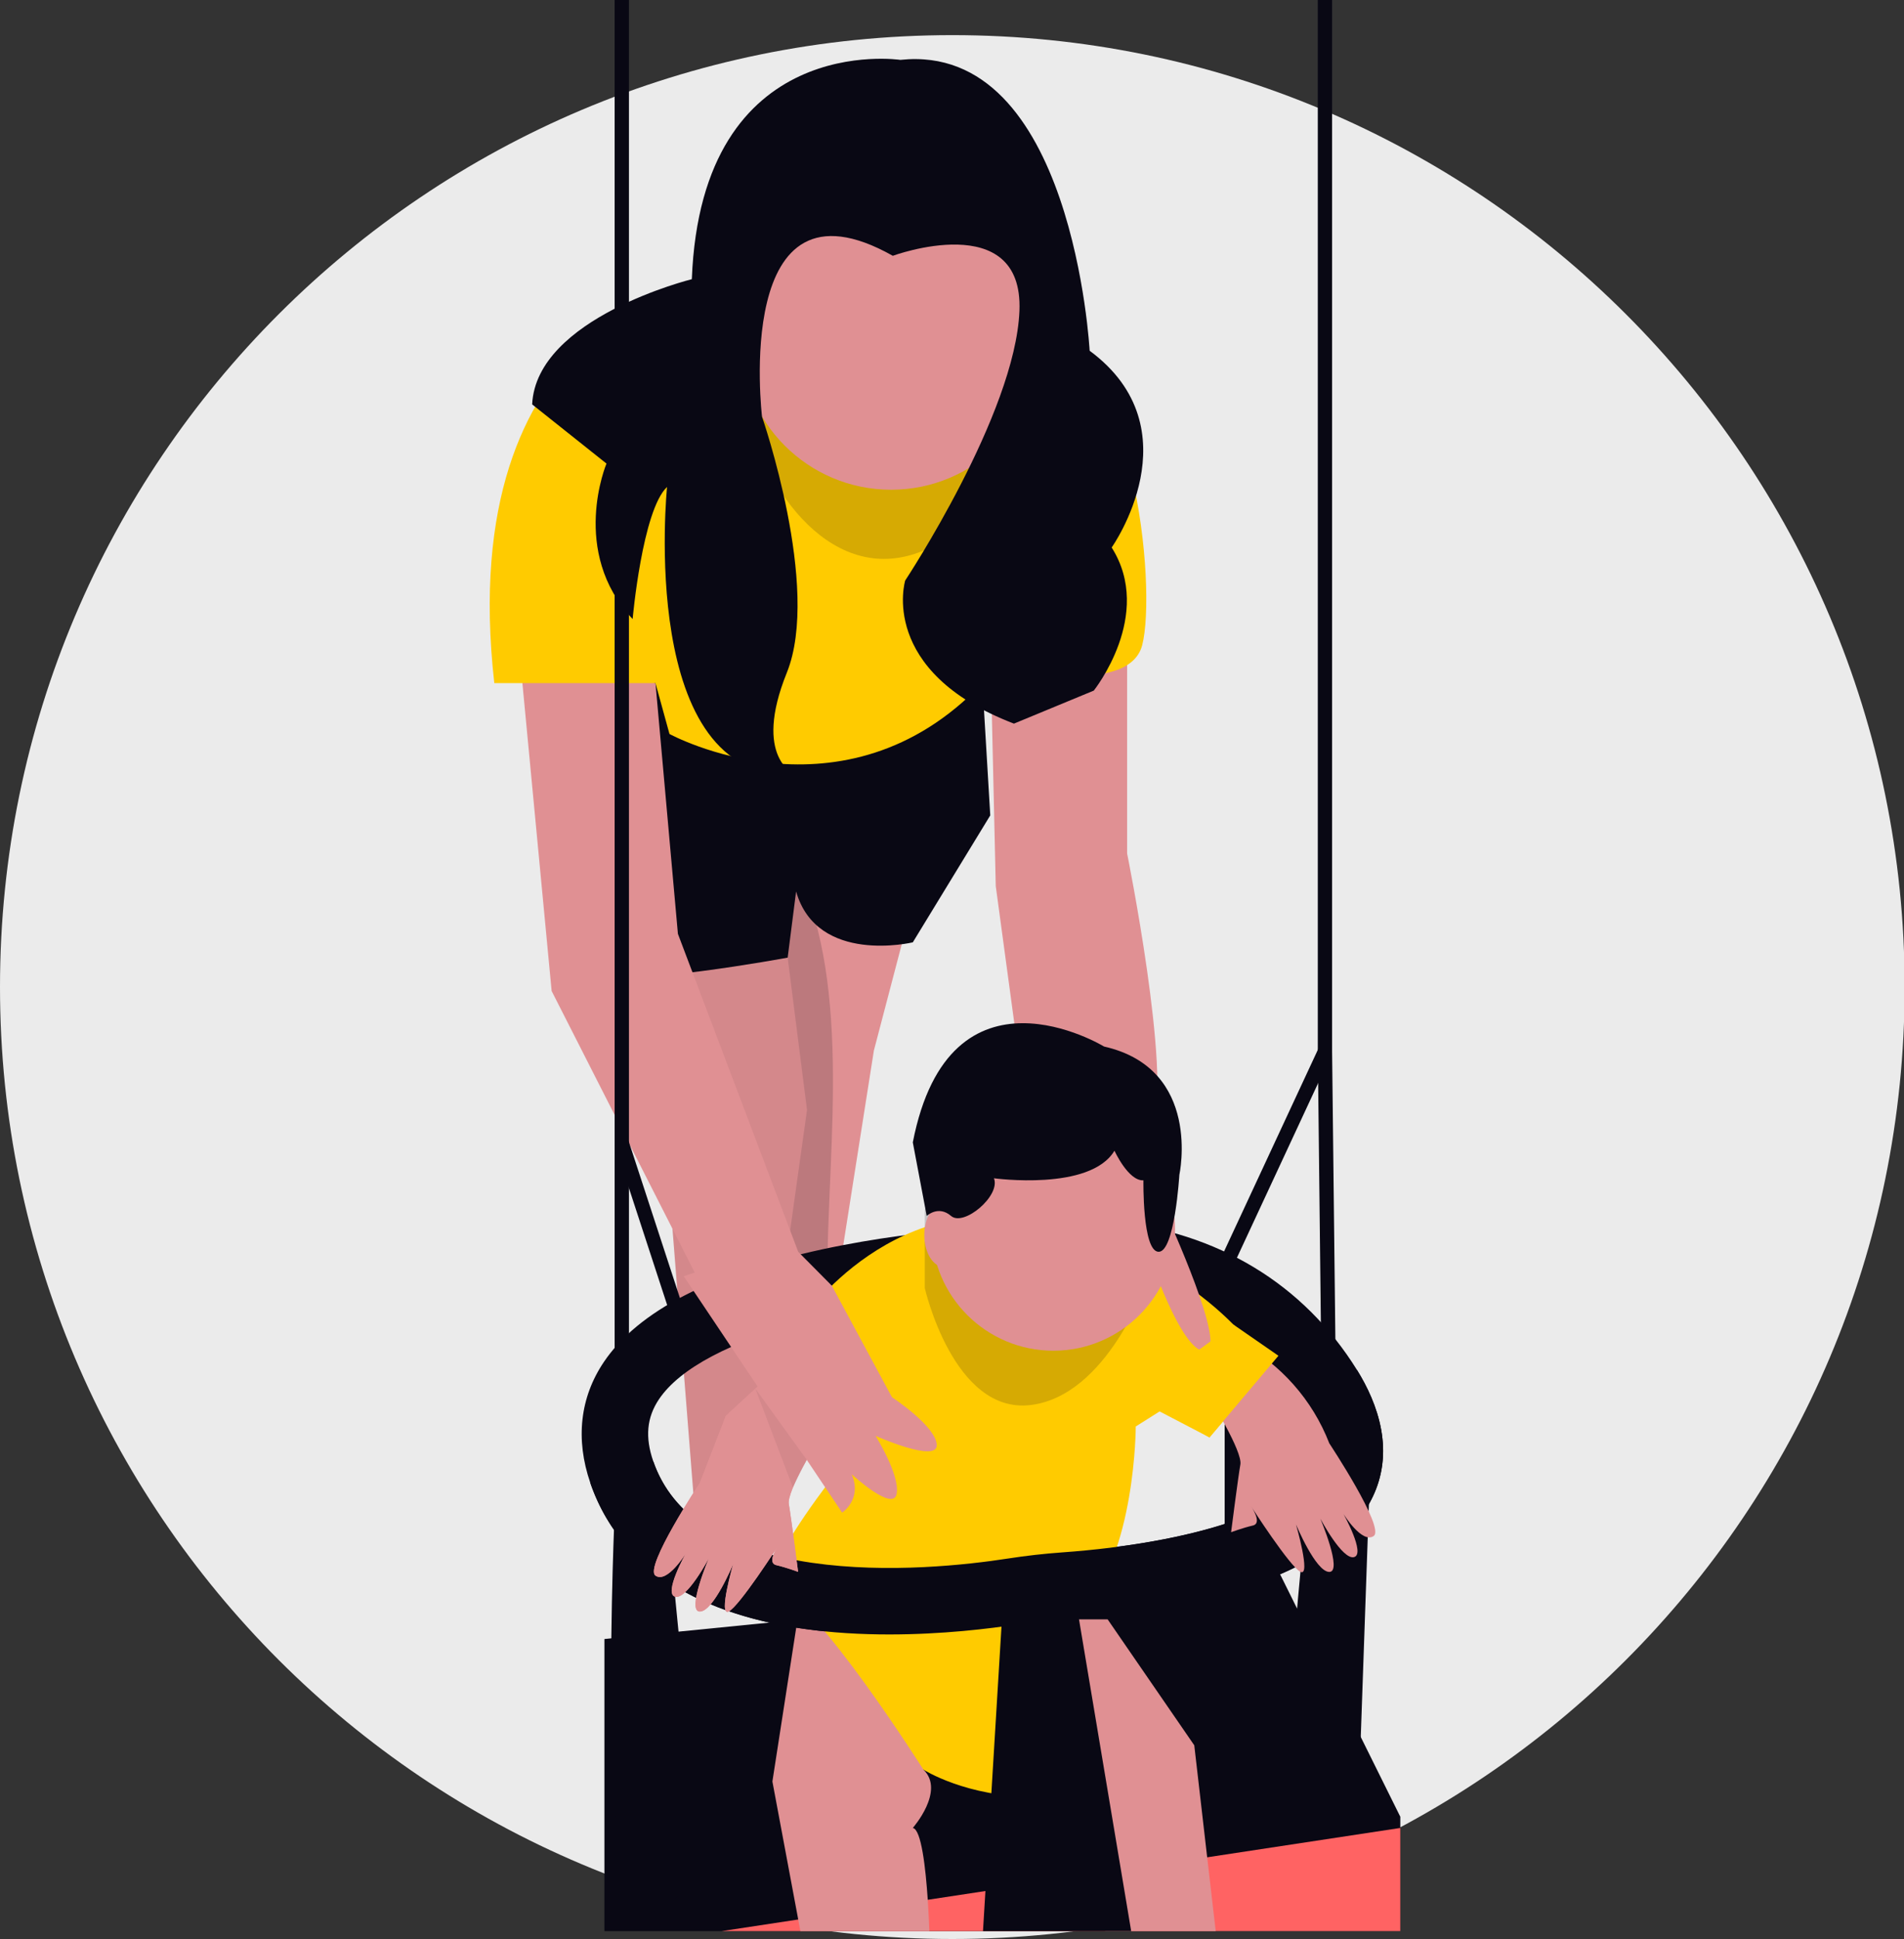 <svg xmlns="http://www.w3.org/2000/svg" xmlns:xlink="http://www.w3.org/1999/xlink" width="500px" height="509px" viewBox="0 0 500 509"><rect x="0" y="0" width="500" height="509" fill="#333333" stroke="none"/><defs><clipPath id="clip1"><path d="M 198 222 L 239 222 L 239 351 L 198 351 Z M 198 222 "></path></clipPath><clipPath id="clip2"><path d="M 238.504 241.395 L 229.484 275.781 L 217.789 350.094 L 198.359 347.711 L 198.359 222.289 Z M 238.504 241.395 "></path></clipPath><filter id="alpha" filterUnits="objectBoundingBox" x="0%" y="0%" width="100%" height="100%"></filter><mask id="mask0"><g filter="url(#alpha)"><rect x="0" y="0" width="500" height="509" style="fill:rgb(0%,0%,0%);fill-opacity:0.169;stroke:none;"></rect></g></mask><clipPath id="clip3"><rect x="0" y="0" width="500" height="509"></rect></clipPath><g id="surface5" clip-path="url(#clip3)"><path style=" stroke:none;fill-rule:nonzero;fill:rgb(3.529%,3.137%,7.843%);fill-opacity:1;" d="M 195.832 210.41 C 209.07 221.938 214.93 239.844 217.207 257.242 C 222.125 294.844 213.035 333.465 219.895 370.762 C 189.938 322.117 180.988 261.027 195.73 205.844 "></path></g><mask id="mask1"><g filter="url(#alpha)"><rect x="0" y="0" width="500" height="509" style="fill:rgb(0%,0%,0%);fill-opacity:0.059;stroke:none;"></rect></g></mask><clipPath id="clip4"><rect x="0" y="0" width="500" height="509"></rect></clipPath><g id="surface8" clip-path="url(#clip4)"><path style=" stroke:none;fill-rule:nonzero;fill:rgb(3.529%,3.137%,7.843%);fill-opacity:1;" d="M 200.223 241.395 L 206.844 251.383 L 211.926 291.375 L 201.684 364.469 L 205.371 390.785 L 182.074 391.938 L 172.922 276.023 L 172.922 251.383 Z M 200.223 241.395 "></path></g><mask id="mask2"><g filter="url(#alpha)"><rect x="0" y="0" width="500" height="509" style="fill:rgb(0%,0%,0%);fill-opacity:0.169;stroke:none;"></rect></g></mask><clipPath id="clip5"><rect x="0" y="0" width="500" height="509"></rect></clipPath><g id="surface11" clip-path="url(#clip5)"><path style=" stroke:none;fill-rule:nonzero;fill:rgb(3.529%,3.137%,7.843%);fill-opacity:1;" d="M 242.852 317.438 L 242.852 338.117 C 242.852 338.117 250.395 371.266 270.625 368.832 C 290.855 366.398 301.141 336.43 301.141 336.43 L 304.227 317.438 L 304.227 306.188 L 248.34 306.188 Z M 242.852 317.438 "></path></g><mask id="mask3"><g filter="url(#alpha)"><rect x="0" y="0" width="500" height="509" style="fill:rgb(0%,0%,0%);fill-opacity:0.059;stroke:none;"></rect></g></mask><clipPath id="clip6"><rect x="0" y="0" width="500" height="509"></rect></clipPath><g id="surface14" clip-path="url(#clip6)"><path style=" stroke:none;fill-rule:nonzero;fill:rgb(3.529%,3.137%,7.843%);fill-opacity:1;" d="M 198.359 364.527 L 208.223 390.473 L 211.852 383.203 Z M 198.359 364.527 "></path></g><mask id="mask4"><g filter="url(#alpha)"><rect x="0" y="0" width="500" height="509" style="fill:rgb(0%,0%,0%);fill-opacity:0.169;stroke:none;"></rect></g></mask><clipPath id="clip7"><rect x="0" y="0" width="500" height="509"></rect></clipPath><g id="surface17" clip-path="url(#clip7)"><path style=" stroke:none;fill-rule:nonzero;fill:rgb(3.529%,3.137%,7.843%);fill-opacity:1;" d="M 273.484 95.375 C 273.484 117.16 253.93 146.715 232.129 146.715 C 210.328 146.715 194.535 117.16 194.535 95.375 C 194.535 73.59 212.207 55.934 234.008 55.934 C 255.809 55.934 273.484 73.59 273.484 95.375 Z M 273.484 95.375 "></path></g></defs><g id="surface1"><path style=" stroke:none;fill-rule:nonzero;fill:rgb(92.157%,92.157%,92.157%);fill-opacity:1;" d="M 500.168 259.109 C 500.168 121.102 388.203 9.223 250.086 9.223 C 111.965 9.223 0 121.102 0 259.109 C 0 397.121 111.965 509 250.086 509 C 388.203 509 500.168 397.121 500.168 259.109 Z M 500.168 259.109 "></path><path style=" stroke:none;fill-rule:nonzero;fill:rgb(87.843%,56.471%,57.647%);fill-opacity:1;" d="M 238.504 241.395 L 229.484 275.781 L 217.789 350.094 L 198.359 347.711 L 198.359 222.289 Z M 238.504 241.395 "></path><g clip-path="url(#clip1)" clip-rule="nonzero"><g clip-path="url(#clip2)" clip-rule="nonzero"><use xlink:href="#surface5" mask="url(#mask0)"></use></g></g><path style=" stroke:none;fill-rule:nonzero;fill:rgb(87.843%,56.471%,57.647%);fill-opacity:1;" d="M 200.223 241.395 L 206.844 251.383 L 211.926 291.375 L 201.684 364.469 L 205.371 390.785 L 182.074 391.938 L 172.922 276.023 L 172.922 251.383 Z M 200.223 241.395 "></path><use xlink:href="#surface8" mask="url(#mask1)"></use><path style=" stroke:none;fill-rule:nonzero;fill:rgb(3.529%,3.137%,7.843%);fill-opacity:1;" d="M 367.73 476.914 L 367.73 506.938 L 158.727 506.938 L 158.727 430.254 L 160.539 430.074 L 178.184 428.316 L 209.41 425.211 L 211.941 424.957 L 335.84 412.613 Z M 367.73 476.914 "></path><path style=" stroke:none;fill-rule:nonzero;fill:rgb(100%,38.824%,38.824%);fill-opacity:1;" d="M 367.73 479.848 L 367.73 506.938 L 189.469 506.938 L 209.617 503.879 L 243.633 498.707 L 258.777 496.406 L 285.695 492.316 L 294.387 490.992 L 317.012 487.555 Z M 367.73 479.848 "></path><path style=" stroke:none;fill-rule:nonzero;fill:rgb(87.843%,56.471%,57.647%);fill-opacity:1;" d="M 243.633 498.707 C 243.852 501.922 243.977 504.883 244.055 506.938 L 210.188 506.938 L 209.617 503.879 L 202.836 467.652 L 209.41 425.211 L 209.617 423.879 C 209.617 423.879 210.477 424.301 211.941 424.957 C 216.262 426.895 225.879 430.883 234.227 432.117 C 245.398 433.773 242.496 464.539 242.496 464.539 C 248.281 470.105 239.703 479.848 239.703 479.848 C 241.941 480.215 243.074 490.332 243.633 498.707 Z M 243.633 498.707 "></path><path style=" stroke:none;fill-rule:nonzero;fill:rgb(87.843%,56.471%,57.647%);fill-opacity:1;" d="M 319.254 506.938 L 290.277 506.938 L 285.695 492.316 L 276.988 464.539 L 271.438 425.094 L 290.871 425.094 L 313.621 458.152 L 317.012 487.555 Z M 319.254 506.938 "></path><path style=" stroke:none;fill-rule:nonzero;fill:rgb(3.529%,3.137%,7.843%);fill-opacity:1;" d="M 257.98 179.324 L 260.047 214.047 L 239.707 247.371 C 239.707 247.371 214.602 253.367 209.059 234.023 L 206.844 251.383 C 206.844 251.383 164.168 259.34 154.191 255.836 C 144.215 252.336 158.727 173.793 158.727 173.793 Z M 257.98 179.324 "></path><path style=" stroke:none;fill-rule:nonzero;fill:rgb(87.843%,56.471%,57.647%);fill-opacity:1;" d="M 136.234 169.336 L 144.863 260.148 L 189.156 347.266 L 193.543 355.895 L 209.613 328.602 L 178.023 245.137 L 172.133 179.324 Z M 136.234 169.336 "></path><path style=" stroke:none;fill-rule:nonzero;fill:rgb(87.843%,56.471%,57.647%);fill-opacity:1;" d="M 295.984 169.336 L 295.984 224.035 C 295.984 224.035 307.688 281.883 302.711 295.422 C 297.73 308.965 269.09 288.719 269.09 288.719 L 261.492 232.621 L 260.047 169.336 Z M 295.984 169.336 "></path><path style=" stroke:none;fill-rule:nonzero;fill:rgb(100%,79.608%,0%);fill-opacity:1;" d="M 183.785 73.84 C 183.785 73.84 119.062 83.934 129.805 179.324 L 172.133 179.324 L 175.809 192.676 C 175.809 192.676 221.551 217.629 257.98 179.324 L 257.98 173.793 C 257.98 173.793 296.074 184.363 299.953 169.336 C 303.832 154.312 297.734 90.652 272.242 91.746 C 246.746 92.844 183.785 73.84 183.785 73.84 Z M 183.785 73.84 "></path><path style=" stroke:none;fill-rule:nonzero;fill:rgb(3.529%,3.137%,7.843%);fill-opacity:1;" d="M 356.363 359.641 C 342.316 337.023 319.93 323.488 291.625 320.496 C 285.02 319.797 278.824 319.75 273.426 320.027 C 263.816 320.508 256.711 321.996 254.238 322.574 C 251.891 322.723 244.973 323.223 235.805 324.488 C 229.863 325.301 222.98 326.434 215.781 327.992 C 186.812 334.266 167.57 344.195 158.594 357.504 C 152.301 366.824 151.066 377.812 155.023 389.285 C 164.305 416.195 191.176 425.738 217.094 428.293 C 222.742 428.852 228.34 429.074 233.703 429.074 C 253.273 429.074 269.695 426.082 273.648 425.301 C 275 425.25 277.957 425.117 282.008 424.793 C 288.781 424.266 298.609 423.215 309.039 421.191 C 335.898 415.973 352.988 406.887 359.84 394.191 C 366.746 381.387 361.762 368.336 356.363 359.641 Z M 344.457 385.902 C 342.082 390.316 333.91 398.535 305.926 404.008 C 301.488 404.875 297.133 405.551 293.109 406.074 C 281.422 407.602 272.512 407.867 272.395 407.875 L 271.605 407.891 L 270.836 408.055 C 270.613 408.102 248.32 412.672 224.523 411.348 C 217.137 410.938 210.484 410.035 204.566 408.656 C 186.957 404.543 175.883 396.156 171.547 383.594 C 169.355 377.25 169.844 372.062 173.074 367.277 C 178.539 359.172 192 352.078 211.383 346.992 C 213.906 346.328 216.535 345.703 219.258 345.105 C 238.391 340.938 255.68 339.98 256 339.965 L 256.898 339.91 L 257.754 339.688 C 257.898 339.652 272.551 335.934 290.316 337.922 C 307.305 339.82 321.195 346.074 331.797 356.582 C 335.422 360.172 338.672 364.266 341.516 368.855 C 348.012 379.309 345.336 384.27 344.457 385.902 Z M 344.457 385.902 "></path><path style=" stroke:none;fill-rule:nonzero;fill:rgb(3.529%,3.137%,7.843%);fill-opacity:1;" d="M 161.473 395.543 C 161.473 395.543 156.453 503.16 168.98 502.266 C 181.508 501.367 183.785 485.453 183.785 485.453 L 175.867 404.691 Z M 161.473 395.543 "></path><path style=" stroke:none;fill-rule:nonzero;fill:rgb(3.529%,3.137%,7.843%);fill-opacity:1;" d="M 359.758 387.008 L 356.91 468.383 C 356.91 468.383 340.965 475.781 338.688 468.383 C 336.41 460.984 342.742 399.875 342.742 399.875 Z M 359.758 387.008 "></path><path style=" stroke:none;fill-rule:nonzero;fill:rgb(3.529%,3.137%,7.843%);fill-opacity:1;" d="M 321.602 359.125 L 321.602 426.844 C 321.602 426.844 333.562 436.516 334.703 424.566 C 335.84 412.613 338.195 359.125 338.195 359.125 Z M 321.602 359.125 "></path><path style=" stroke:none;fill-rule:nonzero;fill:rgb(100%,79.608%,0%);fill-opacity:1;" d="M 231.625 371.645 L 210.555 346.605 C 210.555 346.605 235.043 309.617 277.184 321.57 C 319.324 333.52 332.992 359.125 332.992 359.125 L 317.617 377.336 L 304.52 370.508 L 298.254 374.461 C 298.254 374.461 298.254 408.062 284.016 422.859 C 269.781 437.652 289.711 471.543 271.773 471.672 C 253.836 471.797 242.492 464.539 242.492 464.539 C 242.492 464.539 214.441 420.258 204.527 417.551 C 194.609 414.844 231.625 371.645 231.625 371.645 Z M 231.625 371.645 "></path><use xlink:href="#surface11" mask="url(#mask2)"></use><path style=" stroke:none;fill-rule:nonzero;fill:rgb(3.529%,3.137%,7.843%);fill-opacity:1;" d="M 297.055 506.938 L 258.137 506.938 L 258.777 496.406 L 263.23 423.121 L 283.02 423.121 L 283.352 425.094 L 294.387 490.992 Z M 297.055 506.938 "></path><path style=" stroke:none;fill-rule:nonzero;fill:rgb(87.843%,56.471%,57.647%);fill-opacity:1;" d="M 306.461 319.191 C 306.461 319.191 322.785 354.719 316.402 354.719 C 310.016 354.719 301.488 328.602 301.488 328.602 Z M 306.461 319.191 "></path><path style=" stroke:none;fill-rule:nonzero;fill:rgb(3.529%,3.137%,7.843%);fill-opacity:1;" d="M 233.512 429.055 C 226.184 429.055 218.441 428.637 210.777 427.535 C 190.352 424.594 164.094 415.57 155.023 389.285 L 171.547 383.594 C 176.523 398.012 190.559 406.98 213.27 410.25 C 233.195 413.121 254.059 410.773 264.723 409.121 C 269.43 408.391 274.219 407.852 278.965 407.512 C 313.301 405.055 339.059 396.484 344.582 385.668 C 345.406 384.059 347.91 379.148 341.516 368.852 L 356.363 359.645 C 361.652 368.16 366.605 380.965 360.145 393.609 C 354.531 404.602 341.336 412.961 320.934 418.461 C 305.297 422.672 288.707 424.32 280.215 424.93 C 275.945 425.234 271.633 425.723 267.402 426.379 C 259.793 427.559 247.391 429.055 233.512 429.055 Z M 233.512 429.055 "></path><path style=" stroke:none;fill-rule:nonzero;fill:rgb(87.843%,56.471%,57.647%);fill-opacity:1;" d="M 302.758 324.227 C 302.758 319.586 300.398 315.824 297.492 315.824 C 294.582 315.824 292.223 319.586 292.223 324.227 C 292.223 328.863 294.582 332.625 297.492 332.625 C 300.398 332.625 302.758 328.863 302.758 324.227 Z M 302.758 324.227 "></path><path style=" stroke:none;fill-rule:nonzero;fill:rgb(87.843%,56.471%,57.647%);fill-opacity:1;" d="M 217.848 346.605 L 190.621 371.645 L 183.785 389.285 C 183.785 389.285 169.078 411.484 172.133 413.613 C 175.188 415.742 180.059 407.836 180.059 407.836 C 180.059 407.836 174.207 418.301 177.285 419.148 C 180.359 420 186.145 409.051 186.145 409.051 C 186.145 409.051 180.215 423.039 183.785 423.039 C 187.359 423.039 192.535 410.574 192.535 410.574 C 192.535 410.574 188.578 424.258 191.316 423.039 C 194.055 421.824 204.402 405.707 204.402 405.707 C 204.402 405.707 201.203 410.234 203.867 410.859 C 206.535 411.484 209.578 412.613 209.578 412.613 C 209.578 412.613 207.75 398.25 207.145 394.832 C 206.535 391.414 215.055 377.73 215.055 377.73 L 234.23 366.781 Z M 217.848 346.605 "></path><path style=" stroke:none;fill-rule:nonzero;fill:rgb(87.843%,56.471%,57.647%);fill-opacity:1;" d="M 217.848 346.605 L 190.621 371.645 L 183.785 389.285 C 183.785 389.285 169.078 411.484 172.133 413.613 C 175.188 415.742 180.059 407.836 180.059 407.836 C 180.059 407.836 174.207 418.301 177.285 419.148 C 180.359 420 186.145 409.051 186.145 409.051 C 186.145 409.051 180.215 423.039 183.785 423.039 C 187.359 423.039 192.535 410.574 192.535 410.574 C 192.535 410.574 188.578 424.258 191.316 423.039 C 194.055 421.824 204.402 405.707 204.402 405.707 C 204.402 405.707 201.203 410.234 203.867 410.859 C 206.535 411.484 209.578 412.613 209.578 412.613 C 209.578 412.613 207.75 398.25 207.145 394.832 C 206.535 391.414 215.055 377.73 215.055 377.73 L 234.23 366.781 Z M 217.848 346.605 "></path><path style=" stroke:none;fill-rule:nonzero;fill:rgb(3.529%,3.137%,7.843%);fill-opacity:1;" d="M 347.059 364.27 L 346.059 276.047 L 346.059 0 L 349.816 0 L 349.816 276.023 L 350.82 364.227 Z M 347.059 364.27 "></path><path style=" stroke:none;fill-rule:nonzero;fill:rgb(3.529%,3.137%,7.843%);fill-opacity:1;" d="M 319.898 331.836 L 346.23 275.234 L 349.641 276.816 L 323.309 333.418 Z M 319.898 331.836 "></path><path style=" stroke:none;fill-rule:nonzero;fill:rgb(3.529%,3.137%,7.843%);fill-opacity:1;" d="M 161.406 0 L 165.164 0 L 165.164 387.008 L 161.406 387.008 Z M 161.406 0 "></path><path style=" stroke:none;fill-rule:nonzero;fill:rgb(3.529%,3.137%,7.843%);fill-opacity:1;" d="M 161.5 300.672 L 165.07 299.504 L 180.281 346.023 L 176.707 347.191 Z M 161.5 300.672 "></path><path style=" stroke:none;fill-rule:nonzero;fill:rgb(87.843%,56.471%,57.647%);fill-opacity:1;" d="M 323.785 351.348 L 325.566 352.305 C 336.332 358.074 344.676 367.504 349.082 378.887 C 349.082 378.887 363.793 401.086 360.738 403.215 C 357.684 405.344 352.812 397.438 352.812 397.438 C 352.812 397.438 358.664 407.902 355.586 408.75 C 352.512 409.602 346.727 398.652 346.727 398.652 C 346.727 398.652 352.656 412.641 349.082 412.641 C 345.512 412.641 340.336 400.172 340.336 400.172 C 340.336 400.172 344.293 413.859 341.555 412.641 C 338.816 411.426 328.469 395.309 328.469 395.309 C 328.469 395.309 331.668 399.836 329.004 400.461 C 326.336 401.086 323.293 402.215 323.293 402.215 C 323.293 402.215 325.121 387.852 325.727 384.434 C 326.336 381.016 317.816 367.332 317.816 367.332 L 306.461 367.383 Z M 323.785 351.348 "></path><path style=" stroke:none;fill-rule:nonzero;fill:rgb(100%,79.608%,0%);fill-opacity:1;" d="M 317.617 377.336 L 335.723 355.895 L 323.926 347.73 L 298.531 366.207 Z M 317.617 377.336 "></path><path style=" stroke:none;fill-rule:nonzero;fill:rgb(87.843%,56.471%,57.647%);fill-opacity:1;" d="M 253.258 324.227 C 253.258 319.586 250.898 315.824 247.988 315.824 C 245.082 315.824 242.723 319.586 242.723 324.227 C 242.723 328.863 245.082 332.625 247.988 332.625 C 250.898 332.625 253.258 328.863 253.258 324.227 Z M 253.258 324.227 "></path><path style=" stroke:none;fill-rule:nonzero;fill:rgb(87.843%,56.471%,57.647%);fill-opacity:1;" d="M 189.578 331.645 L 179.551 335.027 L 221.148 397.074 C 221.148 397.074 226.48 393.594 223.668 387.008 C 223.668 387.008 234.598 397.074 235.473 392.109 C 236.352 387.141 229.918 376.918 229.918 376.918 C 229.918 376.918 246.289 384.223 245.996 379.254 C 245.707 374.289 234.23 366.781 234.23 366.781 L 218.434 337.492 L 209.613 328.602 Z M 189.578 331.645 "></path><use xlink:href="#surface14" mask="url(#mask3)"></use><use xlink:href="#surface17" mask="url(#mask4)"></use><path style=" stroke:none;fill-rule:nonzero;fill:rgb(87.843%,56.471%,57.647%);fill-opacity:1;" d="M 273.484 89.113 C 273.484 67.332 255.809 49.672 234.008 49.672 C 212.207 49.672 194.535 67.332 194.535 89.113 C 194.535 110.898 212.207 128.559 234.008 128.559 C 255.809 128.559 273.484 110.898 273.484 89.113 Z M 273.484 89.113 "></path><path style=" stroke:none;fill-rule:nonzero;fill:rgb(87.843%,56.471%,57.647%);fill-opacity:1;" d="M 308.57 322.641 C 308.57 305.008 294.266 290.711 276.617 290.711 C 258.969 290.711 244.66 305.008 244.66 322.641 C 244.66 340.273 258.969 354.57 276.617 354.57 C 294.266 354.57 308.57 340.273 308.57 322.641 Z M 308.57 322.641 "></path><path style=" stroke:none;fill-rule:nonzero;fill:rgb(3.529%,3.137%,7.843%);fill-opacity:1;" d="M 236.43 15.715 C 236.43 15.715 184.207 7.91 181.676 73.289 C 181.676 73.289 140.828 83.402 139.746 106.156 L 159.266 121.691 C 159.266 121.691 149.504 144.809 166.133 162.504 C 166.133 162.504 168.664 133.969 175.172 127.828 C 175.172 127.828 167.219 205.488 208.789 203.32 C 208.789 203.32 197.582 198.988 206.621 176.594 C 215.656 154.199 200.113 109.395 200.113 109.395 C 200.113 109.395 192.16 43.309 234.453 67.148 C 234.453 67.148 268.797 54.504 267.711 81.598 C 266.625 108.688 237.707 152.391 237.707 152.391 C 237.707 152.391 230.477 176.23 266.266 189.957 L 287.23 181.289 C 287.23 181.289 303.137 161.422 291.93 143.723 C 291.93 143.723 313.98 112.66 286.148 92.07 C 286.148 92.07 281.785 10.879 236.43 15.715 Z M 236.43 15.715 "></path><path style=" stroke:none;fill-rule:nonzero;fill:rgb(3.529%,3.137%,7.843%);fill-opacity:1;" d="M 261.012 309.305 C 261.012 309.305 286.27 312.773 292.664 302.07 C 292.664 302.07 296.312 310.074 300.27 309.844 C 300.27 309.844 299.965 328.438 304.227 328.602 C 308.488 328.77 309.707 308.395 309.707 308.395 C 309.707 308.395 315.793 280.578 289.922 274.719 C 289.922 274.719 249.445 250.008 239.707 299.879 L 243.359 319.191 C 243.359 319.191 246.402 316.305 249.75 319.191 C 253.098 322.078 262.836 313.867 261.012 309.305 Z M 261.012 309.305 "></path></g></svg>